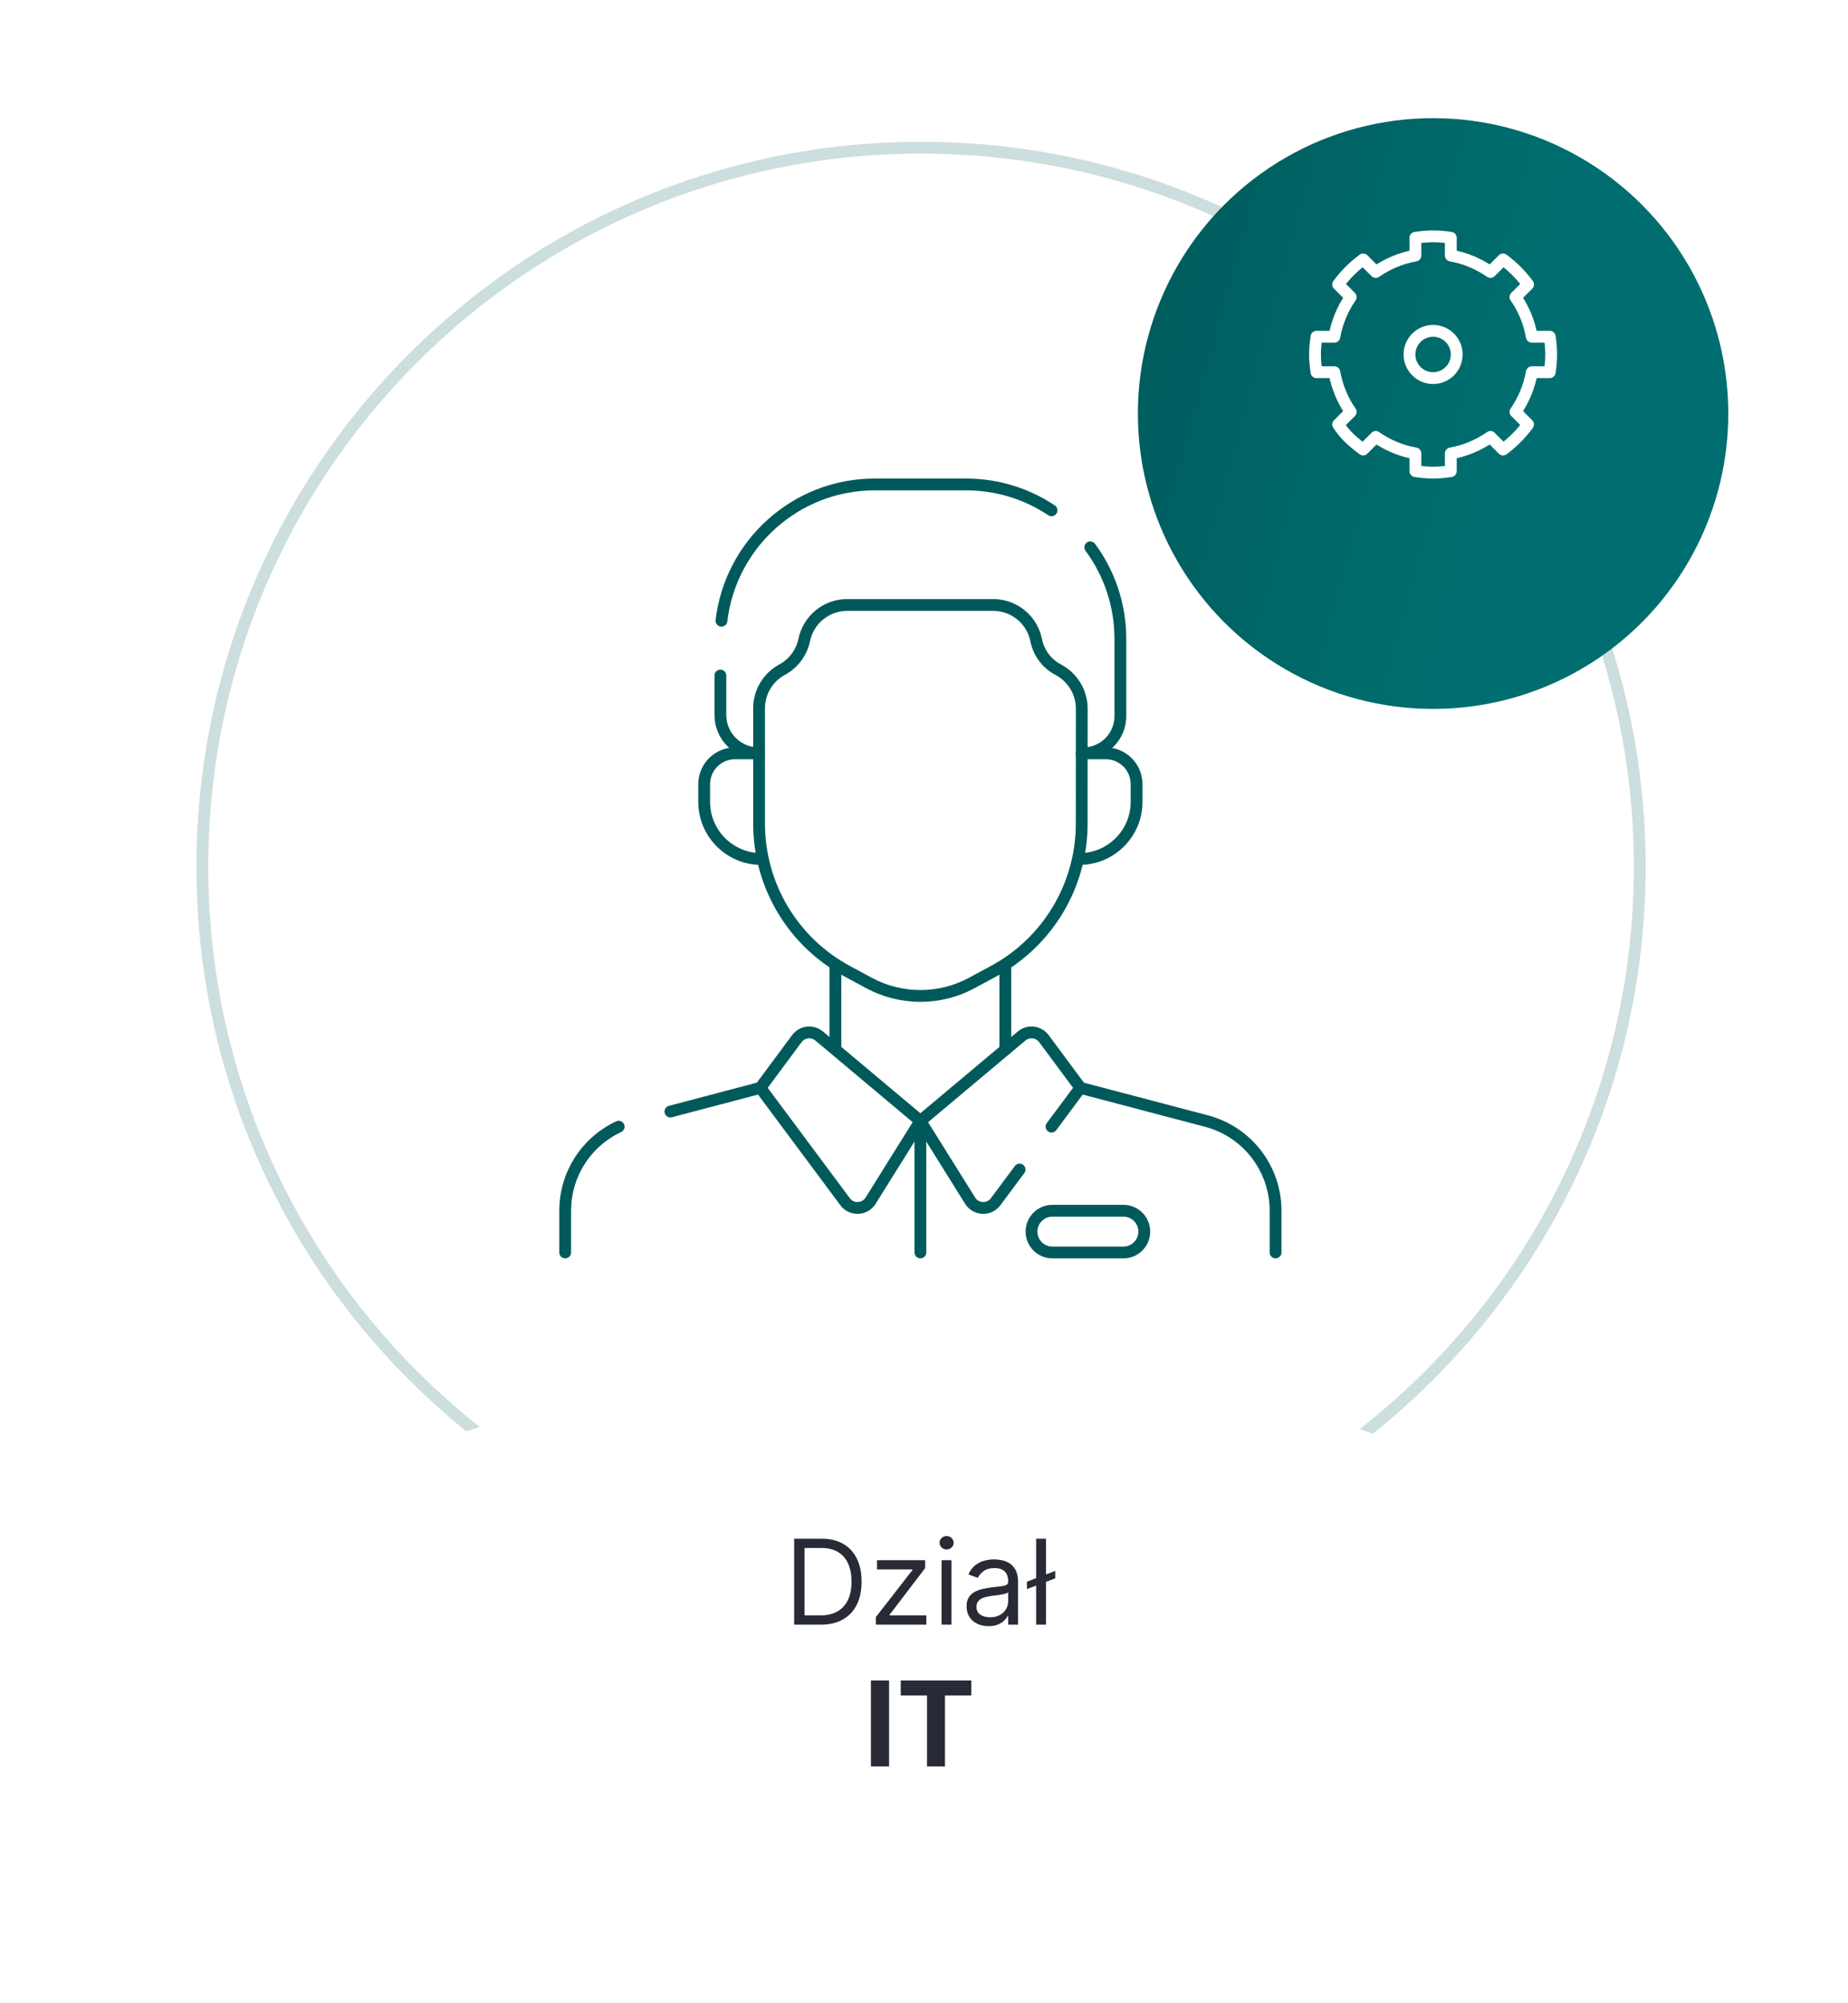 <svg width="313" height="339" viewBox="0 0 313 339" fill="none" xmlns="http://www.w3.org/2000/svg">
<g filter="url(#filter0_d_2991_14913)">
<circle cx="156.363" cy="146.637" r="136.364" transform="rotate(90 156.363 146.637)" fill="white"/>
</g>
<path d="M155.999 268.455C88.771 268.455 34.272 213.955 34.272 146.727C34.272 79.499 88.771 25 155.999 25C223.227 25 277.727 79.499 277.727 146.727C277.727 213.955 223.227 268.455 155.999 268.455Z" fill="white" stroke="#CCDEDE" stroke-width="2"/>
<g filter="url(#filter1_d_2991_14913)">
<circle cx="242.727" cy="60" r="50" fill="url(#paint0_linear_2991_14913)"/>
</g>
<path d="M242.727 80C243.746 80 244.746 79.9 245.725 79.75V76.748C248.184 76.308 250.463 75.338 252.442 73.957L254.571 76.088C256.19 74.897 257.619 73.467 258.809 71.846L256.68 69.715C258.049 67.744 259.008 65.463 259.448 63.002H262.477C262.627 62.021 262.727 61.02 262.727 60C262.727 58.98 262.627 57.979 262.477 56.998H259.448C259.008 54.537 258.059 52.256 256.68 50.285L258.809 48.154C257.619 46.533 256.19 45.103 254.571 43.912L252.442 46.043C250.473 44.662 248.194 43.692 245.725 43.252V40.25C244.746 40.1 243.746 40 242.727 40C241.707 40 240.708 40.1 239.728 40.25V43.252C237.269 43.692 234.99 44.662 233.011 46.043L230.882 43.912C229.263 45.103 227.834 46.533 226.645 48.154L228.774 50.285C227.404 52.256 226.445 54.537 226.005 56.998H222.976C222.827 57.979 222.727 58.98 222.727 60C222.727 61.02 222.827 62.021 222.976 63.002H226.005C226.445 65.463 227.394 67.744 228.774 69.715L226.645 71.846C227.844 73.697 229.263 74.897 230.882 76.088L233.011 73.957C234.98 75.338 237.259 76.308 239.728 76.748V79.75C240.708 79.9 241.707 80 242.727 80Z" stroke="white" stroke-width="2" stroke-linecap="round" stroke-linejoin="round"/>
<path d="M242.727 64C244.936 64 246.727 62.209 246.727 60C246.727 57.791 244.936 56 242.727 56C240.517 56 238.727 57.791 238.727 60C238.727 62.209 240.517 64 242.727 64Z" stroke="white" stroke-width="2" stroke-linecap="round" stroke-linejoin="round"/>
<path d="M128.944 145.402C123.6 145.402 119.266 141.067 119.266 135.724V132.743C119.266 129.852 121.606 127.512 124.497 127.512H128.549" stroke="#005A5B" stroke-width="2" stroke-linecap="round" stroke-linejoin="round"/>
<path d="M183.223 127.512H187.275C190.166 127.512 192.506 129.852 192.506 132.743V135.724C192.506 141.067 188.172 145.402 182.828 145.402" stroke="#005A5B" stroke-width="2" stroke-linecap="round" stroke-linejoin="round"/>
<path d="M168.225 102.402C171.713 102.402 174.725 104.827 175.474 108.234L175.532 108.512C175.985 110.574 177.316 112.332 179.176 113.327L179.266 113.376C181.709 114.681 183.224 117.213 183.22 119.966C183.211 126.887 183.211 139.416 183.211 139.416C183.211 149.843 177.486 159.431 168.31 164.38L164.598 166.384C161.922 167.828 158.928 168.581 155.889 168.581C152.849 168.581 149.855 167.823 147.179 166.384L143.467 164.38C134.286 159.431 128.566 149.843 128.566 139.416V119.889C128.566 117.173 130.05 114.672 132.435 113.367L132.502 113.331C134.412 112.287 135.77 110.458 136.214 108.328V108.315C136.936 104.872 139.97 102.402 143.494 102.402H168.234H168.225Z" stroke="#005A5B" stroke-width="2" stroke-linecap="round" stroke-linejoin="round"/>
<path d="M184.663 92.641C187.863 96.98 189.759 102.346 189.759 108.155V121.209C189.759 124.688 186.94 127.512 183.457 127.512H183.246" stroke="#005A5B" stroke-width="2" stroke-linecap="round" stroke-linejoin="round"/>
<path d="M122.197 105.064C123.726 92.077 134.771 82 148.175 82H163.609C168.97 82 173.955 83.614 178.101 86.38" stroke="#005A5B" stroke-width="2" stroke-linecap="round" stroke-linejoin="round"/>
<path d="M128.491 127.513C124.927 127.513 122.014 124.6 122.014 121.036V114.348" stroke="#005A5B" stroke-width="2" stroke-linecap="round" stroke-linejoin="round"/>
<path d="M104.786 190.711C99.331 193.253 95.727 198.757 95.727 204.935V211.995" stroke="#005A5B" stroke-width="2" stroke-linecap="round" stroke-linejoin="round"/>
<path d="M128.786 184.137L113.549 188.149" stroke="#005A5B" stroke-width="2" stroke-linecap="round" stroke-linejoin="round"/>
<path d="M141.498 163.609V177.51" stroke="#005A5B" stroke-width="2" stroke-linecap="round" stroke-linejoin="round"/>
<path d="M170.273 177.654V163.609" stroke="#005A5B" stroke-width="2" stroke-linecap="round" stroke-linejoin="round"/>
<path d="M216.046 211.997V204.937C216.046 197.836 211.281 191.623 204.423 189.78L182.986 184.137" stroke="#005A5B" stroke-width="2" stroke-linecap="round" stroke-linejoin="round"/>
<path d="M172.689 197.967L168.632 203.414C167.533 204.893 165.292 204.799 164.315 203.239L155.883 189.742L173.029 175.365C174.181 174.397 175.912 174.603 176.813 175.809L182.99 184.134L178.099 190.701" stroke="#005A5B" stroke-width="2" stroke-linecap="round" stroke-linejoin="round"/>
<path d="M155.89 189.742L138.744 175.365C137.592 174.397 135.861 174.603 134.96 175.809L128.783 184.134L143.137 203.414C144.235 204.893 146.476 204.799 147.454 203.239L155.886 189.742H155.89Z" stroke="#005A5B" stroke-width="2" stroke-linecap="round" stroke-linejoin="round"/>
<path d="M155.889 189.738V211.99" stroke="#005A5B" stroke-width="2" stroke-linecap="round" stroke-linejoin="round"/>
<path d="M190.277 212.002H178.241C176.291 212.002 174.709 210.42 174.709 208.47C174.709 206.52 176.291 204.938 178.241 204.938H190.277C192.227 204.938 193.81 206.52 193.81 208.47C193.81 210.42 192.227 212.002 190.277 212.002Z" stroke="#005A5B" stroke-width="2" stroke-linecap="round" stroke-linejoin="round"/>
<g filter="url(#filter2_d_2991_14913)">
<rect x="52.727" y="230" width="206" height="79" rx="39.5" fill="white"/>
<path d="M138.998 265H134.509V250.455H139.197C140.608 250.455 141.815 250.746 142.819 251.328C143.823 251.906 144.592 252.737 145.127 253.821C145.662 254.901 145.93 256.193 145.93 257.699C145.93 259.214 145.66 260.518 145.12 261.612C144.58 262.701 143.794 263.539 142.762 264.126C141.73 264.709 140.475 265 138.998 265ZM136.271 263.438H138.884C140.087 263.438 141.084 263.205 141.874 262.741C142.665 262.277 143.255 261.617 143.643 260.76C144.031 259.903 144.225 258.883 144.225 257.699C144.225 256.525 144.034 255.514 143.65 254.666C143.267 253.814 142.694 253.161 141.931 252.706C141.169 252.247 140.22 252.017 139.083 252.017H136.271V263.438ZM148.345 265V263.722L154.538 255.767V255.653H148.544V254.091H156.697V255.426L150.674 263.324V263.438H156.896V265H148.345ZM159.477 265V254.091H161.154V265H159.477ZM160.33 252.273C160.003 252.273 159.721 252.161 159.485 251.939C159.253 251.716 159.137 251.449 159.137 251.136C159.137 250.824 159.253 250.556 159.485 250.334C159.721 250.111 160.003 250 160.33 250C160.656 250 160.936 250.111 161.168 250.334C161.405 250.556 161.523 250.824 161.523 251.136C161.523 251.449 161.405 251.716 161.168 251.939C160.936 252.161 160.656 252.273 160.33 252.273ZM167.434 265.256C166.742 265.256 166.115 265.125 165.552 264.865C164.988 264.6 164.541 264.219 164.209 263.722C163.878 263.22 163.712 262.614 163.712 261.903C163.712 261.278 163.835 260.772 164.081 260.384C164.328 259.991 164.657 259.683 165.069 259.46C165.481 259.238 165.935 259.072 166.432 258.963C166.934 258.849 167.439 258.759 167.945 258.693C168.608 258.608 169.145 258.544 169.557 258.501C169.974 258.454 170.277 258.376 170.466 258.267C170.661 258.158 170.758 257.969 170.758 257.699V257.642C170.758 256.941 170.566 256.397 170.182 256.009C169.804 255.62 169.228 255.426 168.456 255.426C167.656 255.426 167.029 255.601 166.574 255.952C166.12 256.302 165.8 256.676 165.616 257.074L164.025 256.506C164.309 255.843 164.688 255.327 165.161 254.957C165.639 254.583 166.16 254.323 166.724 254.176C167.292 254.025 167.85 253.949 168.4 253.949C168.75 253.949 169.153 253.991 169.607 254.077C170.066 254.157 170.509 254.325 170.935 254.581C171.366 254.837 171.724 255.223 172.008 255.739C172.292 256.255 172.434 256.946 172.434 257.812V265H170.758V263.523H170.672C170.559 263.759 170.369 264.013 170.104 264.283C169.839 264.553 169.486 264.782 169.046 264.972C168.606 265.161 168.068 265.256 167.434 265.256ZM167.689 263.75C168.352 263.75 168.911 263.62 169.366 263.359C169.825 263.099 170.171 262.763 170.403 262.351C170.639 261.939 170.758 261.506 170.758 261.051V259.517C170.687 259.602 170.53 259.68 170.289 259.751C170.052 259.818 169.778 259.877 169.465 259.929C169.157 259.976 168.857 260.019 168.563 260.057C168.274 260.09 168.04 260.118 167.86 260.142C167.424 260.199 167.017 260.291 166.638 260.419C166.264 260.542 165.961 260.729 165.729 260.98C165.502 261.226 165.388 261.562 165.388 261.989C165.388 262.571 165.604 263.011 166.035 263.31C166.47 263.603 167.022 263.75 167.689 263.75ZM178.732 255.909V257.159L173.931 258.977V257.727L178.732 255.909ZM177.169 250.455V265H175.493V250.455H177.169ZM150.584 274.455V289H147.508V274.455H150.584ZM152.56 276.99V274.455H164.506V276.99H160.053V289H157.013V276.99H152.56Z" fill="#282B36"/>
</g>
<defs>
<filter id="filter0_d_2991_14913" x="0" y="0.273" width="312.727" height="312.727" filterUnits="userSpaceOnUse" color-interpolation-filters="sRGB">
<feFlood flood-opacity="0" result="BackgroundImageFix"/>
<feColorMatrix in="SourceAlpha" type="matrix" values="0 0 0 0 0 0 0 0 0 0 0 0 0 0 0 0 0 0 127 0" result="hardAlpha"/>
<feOffset dy="10"/>
<feGaussianBlur stdDeviation="10"/>
<feColorMatrix type="matrix" values="0 0 0 0 0.157 0 0 0 0 0.169 0 0 0 0 0.212 0 0 0 0.1 0"/>
<feBlend mode="normal" in2="BackgroundImageFix" result="effect1_dropShadow_2991_14913"/>
<feBlend mode="normal" in="SourceGraphic" in2="effect1_dropShadow_2991_14913" result="shape"/>
</filter>
<filter id="filter1_d_2991_14913" x="172.727" y="0" width="140" height="140" filterUnits="userSpaceOnUse" color-interpolation-filters="sRGB">
<feFlood flood-opacity="0" result="BackgroundImageFix"/>
<feColorMatrix in="SourceAlpha" type="matrix" values="0 0 0 0 0 0 0 0 0 0 0 0 0 0 0 0 0 0 127 0" result="hardAlpha"/>
<feOffset dy="10"/>
<feGaussianBlur stdDeviation="10"/>
<feColorMatrix type="matrix" values="0 0 0 0 0.157 0 0 0 0 0.169 0 0 0 0 0.212 0 0 0 0.1 0"/>
<feBlend mode="normal" in2="BackgroundImageFix" result="effect1_dropShadow_2991_14913"/>
<feBlend mode="normal" in="SourceGraphic" in2="effect1_dropShadow_2991_14913" result="shape"/>
</filter>
<filter id="filter2_d_2991_14913" x="32.727" y="220" width="246" height="119" filterUnits="userSpaceOnUse" color-interpolation-filters="sRGB">
<feFlood flood-opacity="0" result="BackgroundImageFix"/>
<feColorMatrix in="SourceAlpha" type="matrix" values="0 0 0 0 0 0 0 0 0 0 0 0 0 0 0 0 0 0 127 0" result="hardAlpha"/>
<feOffset dy="10"/>
<feGaussianBlur stdDeviation="10"/>
<feColorMatrix type="matrix" values="0 0 0 0 0.157 0 0 0 0 0.169 0 0 0 0 0.212 0 0 0 0.1 0"/>
<feBlend mode="normal" in2="BackgroundImageFix" result="effect1_dropShadow_2991_14913"/>
<feBlend mode="normal" in="SourceGraphic" in2="effect1_dropShadow_2991_14913" result="shape"/>
</filter>
<linearGradient id="paint0_linear_2991_14913" x1="192.727" y1="10" x2="264.722" y2="29.727" gradientUnits="userSpaceOnUse">
<stop stop-color="#005A5B"/>
<stop offset="0.229" stop-color="#005F60"/>
<stop offset="1" stop-color="#006E70"/>
</linearGradient>
</defs>
</svg>
